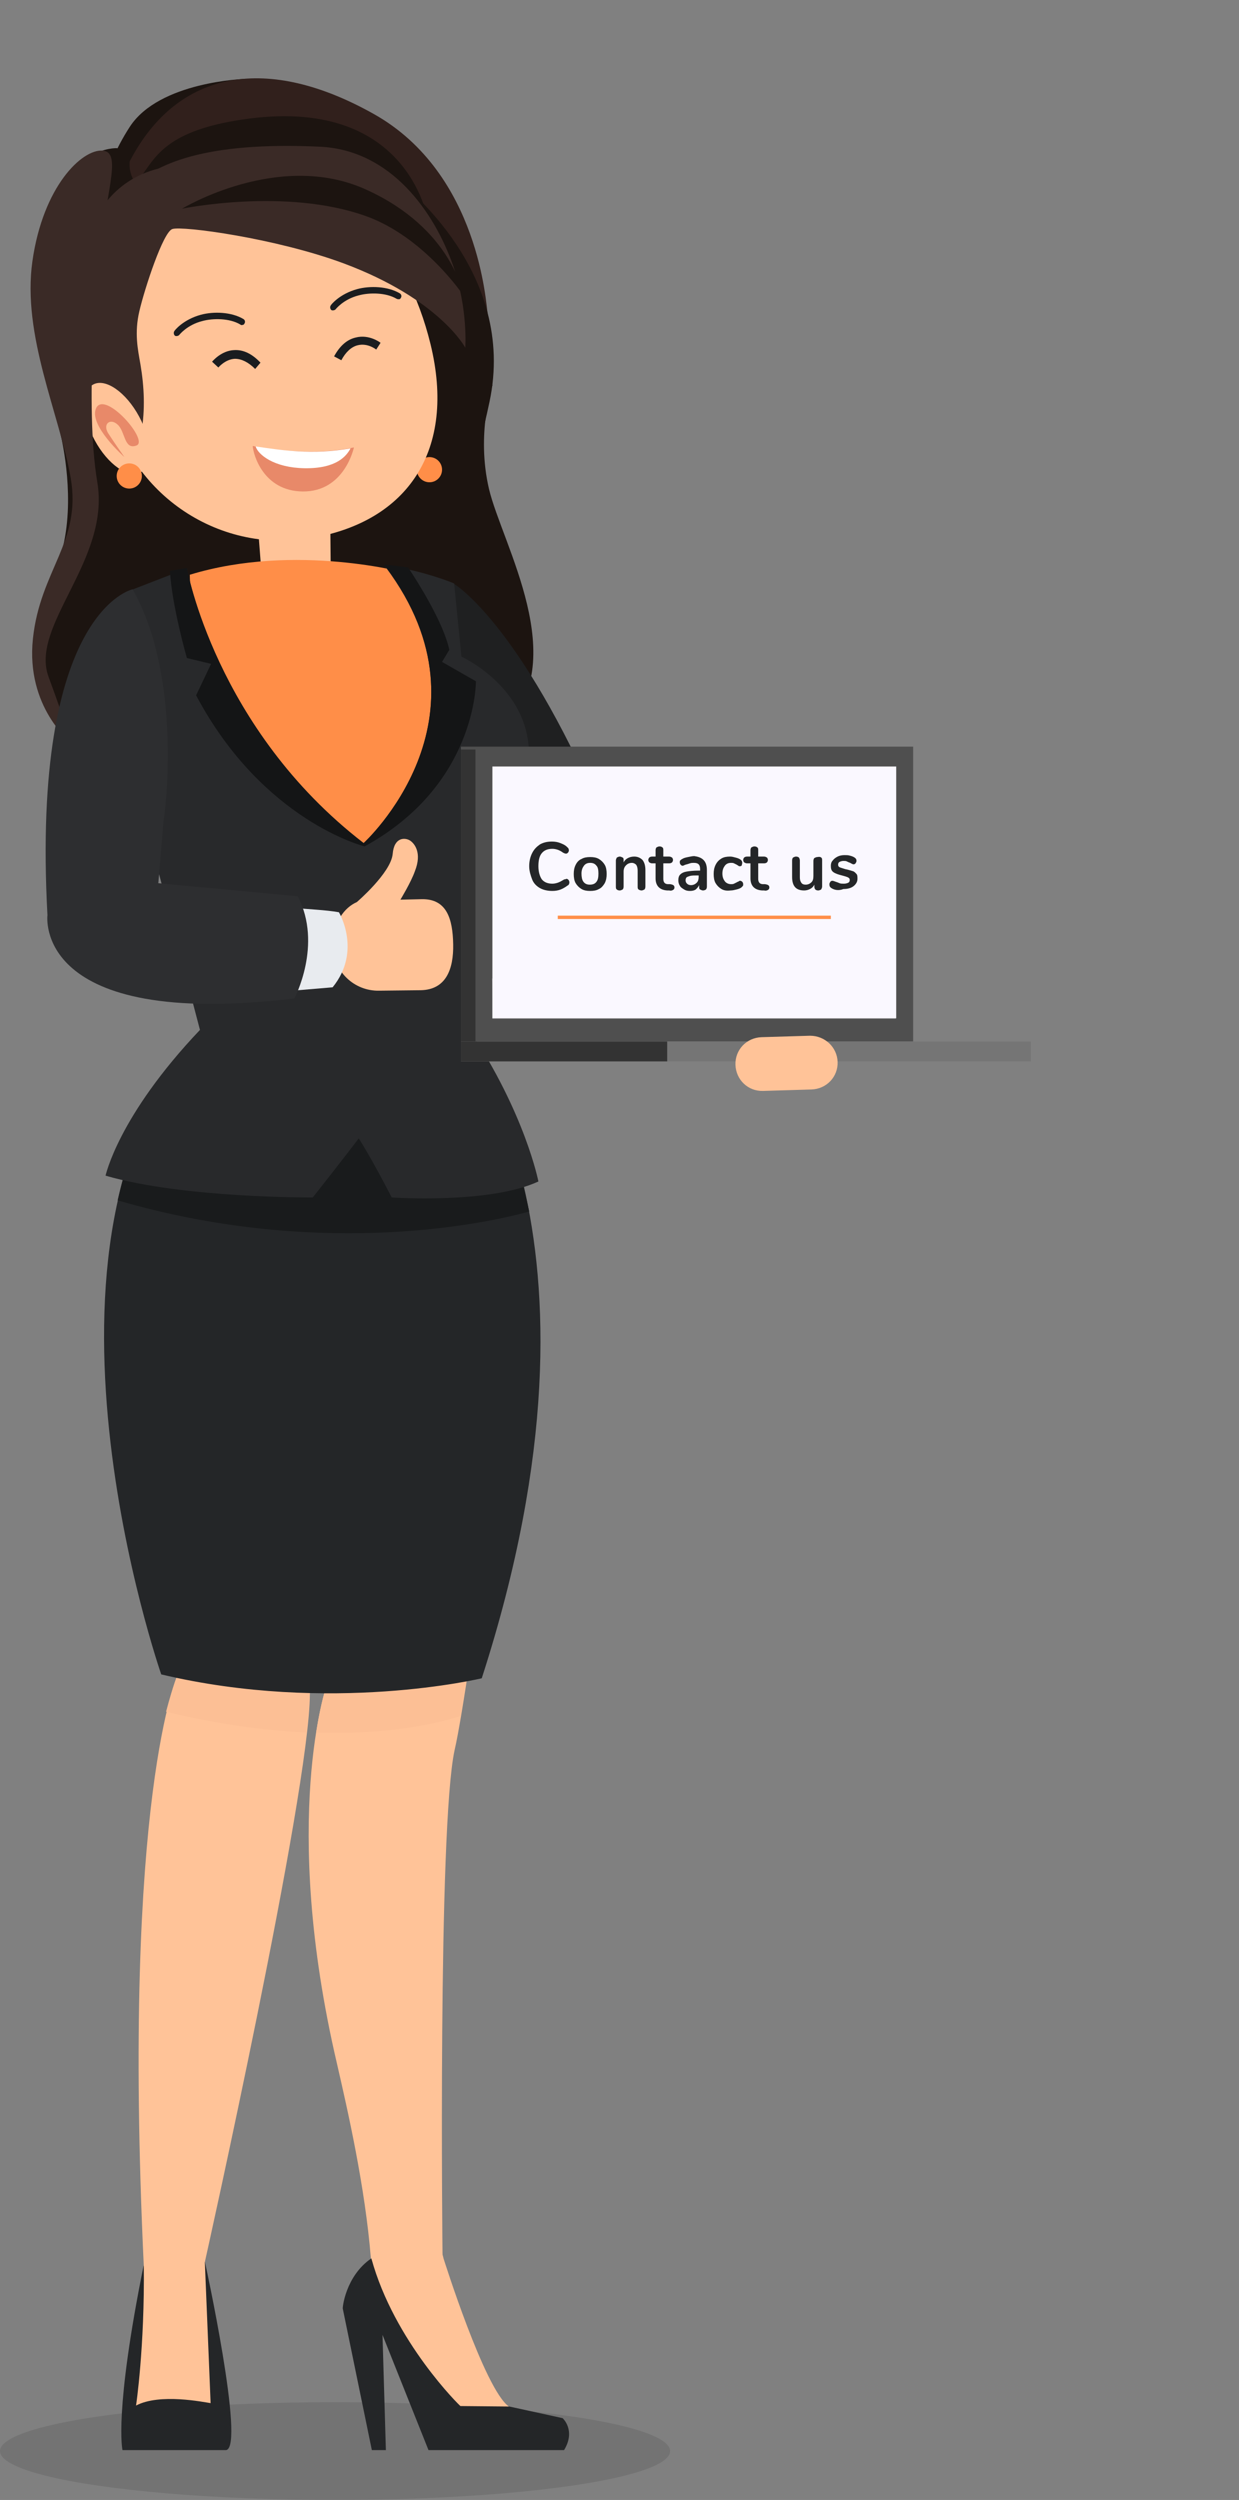 <?xml version="1.0" encoding="utf-8"?>
<!-- Generator: Adobe Illustrator 21.0.0, SVG Export Plug-In . SVG Version: 6.00 Build 0)  -->
<svg version="1.1" id="Isolation_Mode" xmlns="http://www.w3.org/2000/svg" xmlns:xlink="http://www.w3.org/1999/xlink" x="0px"
	 y="0px" viewBox="0 0 255.9 516.3" style="enable-background:new 0 0 255.9 516.3;" xml:space="preserve">
<rect x="0" y="0" width="255.9" height="516.3" fill="#808080" stroke="none"/>
<style type="text/css">
	.st0{fill:#1C1410;}
	.st1{fill:#31201C;}
	.st2{fill:#FF8E48;}
	.st3{fill:#3A2A26;}
	.st4{fill:#FFC398;}
	.st5{fill:#1A1C1F;}
	.st6{fill:#E88969;}
	.st7{fill:#FFFFFF;}
	.st8{fill:#1F2021;}
	.st9{opacity:0.1;enable-background:new    ;}
	.st10{fill:#242628;}
	.st11{fill:#FCBF95;}
	.st12{fill:#191B1C;}
	.st13{fill:#28292B;}
	.st14{fill:#141516;}
	.st15{fill:#E8EBEF;}
	.st16{fill:#2D2E30;}
	.st17{fill:#4F4F4F;}
	.st18{fill:#FAF8FF;}
	.st19{fill:#333333;}
	.st20{fill:#757575;}
	.st21{opacity:0.3;fill:#FAF8FF;enable-background:new    ;}
</style>
<g>
	<path class="st0" d="M12.5,89.6c0.4,1.8,3.1,13.6,0.3,24.2S4.7,129,8.2,142s18.1,22.4,18.1,22.4s-9.5-14.5-7.5-23.9
		c2-9.4,1.9-23.6,1.6-32.5S12.5,89.6,12.5,89.6z"/>
	<path class="st0" d="M24.2,30.6c0,0-10.6-0.7-16,16.8c-5.4,17.4,6.4,43.3,8,60.7s-6.7,50.2,9.2,60.5c0,0-2.3-21.7-1.3-33.6
		c0,0-1,30.1,5.2,35c0,0-0.3-10.4,1.9-26.4C33.3,127.4,34.8,42.2,24.2,30.6z"/>
	<path class="st0" d="M50.6,16.3c0,0-17.7,0.5-23.8,9.9S19.7,45,19.7,45S55.2,33.5,50.6,16.3z"/>
	<path class="st0" d="M59.6,104.4c0,0-2.1,24.1-14.2,33.7S20.1,154,20.1,154s12.5-33,8.2-49.6s-8.2-30.8-8.2-30.8
		S60.9,86.6,59.6,104.4z"/>
	<path class="st0" d="M26.8,33.4c0,0-11.6,0.8-16.6,17c-4.9,16.2,0,33.5,7,46.6c7,13.1,0.7,51.7,0.2,51.8s3.1,1.7,11.2-13.9
		c8.1-15.6,1.8-35,0.5-39.7C28,90.7,31.6,41.5,26.8,33.4z"/>
	<path class="st0" d="M101.7,79.6c0,0-3.4,9.9-0.7,21.4c2.7,11.4,17.3,35.6,2.9,49.6c0,0,4.8-18.1-3.4-24.2s-12.9-25.1-7.7-36.7
		C98,78,97.4,65.7,97.6,64C97.8,62.4,101.7,79.6,101.7,79.6z"/>
	<path class="st1" d="M100.7,64.6c-0.3-1.3-1.6-28.7-23.4-41s-40.5-9.5-50.5,9.7c0,0-1.1,6.1,7.5,8.5C49,46,100.7,64.6,100.7,64.6z"
		/>
	<path class="st0" d="M88.5,87.1c-0.4,0.9,2.5,8.8,1.4,24.2c-1.2,15.5,14.1,32.4,3,50.3c0,0,3.7-34.2-14.3-37.3
		c-18-3-13.2-18.1-10.3-21.2C71.1,100.2,88.5,87.1,88.5,87.1z"/>
	<path class="st0" d="M82.3,37.2c1.2,1.3,24.5,19,18.8,45.8c-5.7,26.8-7.5,12.9,2.5,40.1c10,27.3-4.2,32.3-9.2,38.1
		c0,0,12.8-10,5.6-20.2c-7.2-10.2-17.3-8.2-14.3-29.2c1.9-13.2,3.6-21.2-1.4-32.1c-6.7-14.4-26.1-30-22.4-36.3
		C65.7,37.2,82.3,37.2,82.3,37.2z"/>
	<circle class="st2" cx="88.7" cy="97" r="2.6"/>
	<g>
		<g>
			<path class="st0" d="M88.5,46.1c0,0-3.4-26-37.1-21.6c-16,2.1-18.9,7.2-21.8,11.3c-1.6,2.3,4.8,6.1,4.8,6.1L88.5,46.1z"/>
		</g>
		<g>
			<path class="st3" d="M15.5,66.5c0,0-2.2-26.9,17.3-31.7c15.8-3.9,23,1.7,23,1.7s-19.5,9.7-26.9,15c-4.5,3.2-2.9,23.6-1,39.2
				c-2.4-3.4-7.3-7.1-9.5-10.6L15.5,66.5z"/>
		</g>
		<g>
			<path class="st4" d="M22.4,81.7c3.5,19.7,22.3,32.9,42,29.4C84.2,107.7,94.3,93,88.9,71c-4.8-19.5-17.3-34.8-37.1-31.4
				C32.1,43.1,18.9,62,22.4,81.7z"/>
		</g>
		<g>
			<path class="st3" d="M20.2,56.3c2.6-8.1-1.1-28.2,45.9-26C80.8,31,89.7,43.8,93.6,54.9c3.1,9,2.5,16.9,2.5,16.9
				s-5.3-10-25.1-17.4c-14-5.2-33.4-7.8-35.4-7.1c-1.9,0.6-5.7,12.2-6.8,16.9c-1.1,4.6-0.3,8.1,0.2,11c0.8,4.7,1,9.4,0.2,14.1
				c0,0.1,0,0.1,0,0.2c-2.9-3.3-6.3-5.8-8.1-10.3c0,0-0.5-3.5-0.5-3.5C18.2,67.6,19.2,61.4,20.2,56.3z"/>
		</g>
		<g>
			<g>
				<g>
					<path class="st5" d="M82.4,61.8c0.2,0,0.3-0.1,0.4-0.3c0.2-0.3,0.1-0.7-0.2-0.9c-2.5-1.5-6.2-1.6-8.8-0.9
						c-3.7,1-5.5,3.3-5.5,3.4c-0.2,0.3-0.1,0.7,0.1,0.9s0.7,0.1,0.9-0.1c0,0,1.6-2.1,4.8-2.9c2.2-0.6,5.6-0.6,7.8,0.7
						C82.1,61.8,82.2,61.8,82.4,61.8z"/>
				</g>
			</g>
			<g>
				<g>
					<path class="st5" d="M50.1,67.1c0.2,0,0.3-0.1,0.4-0.3c0.2-0.3,0.1-0.7-0.2-0.9c-2.5-1.5-6.2-1.6-8.8-0.9
						c-3.7,1-5.5,3.3-5.5,3.4c-0.2,0.3-0.1,0.7,0.1,0.9s0.7,0.1,0.9-0.1c0,0,1.6-2.1,4.8-2.9c2.2-0.6,5.6-0.6,7.8,0.7
						C49.7,67.1,49.9,67.2,50.1,67.1z"/>
				</g>
			</g>
			<g>
				<path class="st5" d="M70.5,74.4c0.9-1.7,2.1-2.8,3.4-3.1c2-0.5,3.7,0.8,3.8,0.9l0.9-1.4c-0.1-0.1-2.4-1.8-5.1-1.1
					c-1.8,0.4-3.3,1.7-4.5,3.9L70.5,74.4z"/>
			</g>
			<g>
				<path class="st5" d="M52.7,76.2l1.1-1.3c-1.7-1.8-3.5-2.7-5.4-2.6c-2.7,0.1-4.5,2.3-4.6,2.4l1.3,1.2l-0.6-0.6l0.6,0.6
					c0,0,1.4-1.7,3.4-1.8C49.9,74.1,51.3,74.8,52.7,76.2z"/>
			</g>
		</g>
		<g>
			
				<ellipse transform="matrix(0.88 -0.475 0.475 0.88 -39.1 22.039)" class="st4" cx="24.1" cy="88.5" rx="5.2" ry="10.3"/>
		</g>
		<path class="st6" d="M25.7,94.4c0,0-7.6-6.7-5.8-10.2c1.9-3.5,10.9,6.8,8.3,7.8c-2.6,1-2.3-2.9-3.9-4.3c-1.5-1.4-3.1-0.2-2,1.7
			C23.5,91.3,25.7,94.4,25.7,94.4z"/>
		<g>
			<path class="st6" d="M52.2,92.1c0,0,10.8,2.4,20.9,0.3c0,0-1.9,9.2-10.6,9.1C54.4,101.4,52.3,93.9,52.2,92.1z"/>
			<path class="st7" d="M62.9,96.7c6.7,0.1,8.7-2.6,9.5-4.1C64.5,94,58.3,93,52.8,92.2C53.3,93.9,56.6,96.6,62.9,96.7z"/>
		</g>
	</g>
	<path class="st0" d="M95.7,61c0,0-2.2-13.8-20.2-21.9s-37.9,4-37.9,4s21.3-4.4,37.9,1.5C87.6,48.9,95.7,61,95.7,61z"/>
	<circle class="st2" cx="26.7" cy="98.3" r="2.6"/>
	<path class="st3" d="M20.2,56.3c0,0-2.8,27.2-0.1,43.3S6.2,129.1,10,139.7c3.9,10.6,4.7,13.7,4.7,13.7s-9.4-7.3-7.9-21.5
		c1.5-14.2,10.1-20,7.8-33.2S4.5,69.3,6.7,53.9c2.2-15.4,10.2-23.1,14.5-22.8C25.5,31.5,21.5,40.2,20.2,56.3z"/>
	<path class="st4" d="M68.2,106.1l0.1,10.7c-1,0.5-2.1,1.4-3.1,1.7c-4,1-8-0.1-11.3-1.6l-0.8-10.4L68.2,106.1z"/>
	<g>
		<path class="st8" d="M93.8,120.6c0,0,13.4,7.9,30.2,46.8L101.2,185l-10.8-27.9C90.4,157.1,84.1,129.2,93.8,120.6z"/>
		<ellipse class="st9" cx="69.2" cy="506.2" rx="69.2" ry="10.1"/>
		<g>
			<g>
				<path class="st10" d="M42.3,467c0,0,8.4,38.4,4.4,39H25.3c0,0-1.8-7.7,4.4-38.3l7.8-0.9L42.3,467z"/>
				<path class="st4" d="M42.3,467l1.2,29.3c-1.4-0.2-10.5-2.1-15.4,0.5c0,0,1.8-12,1.6-29.1c0,0,1-6.6,6.1-6.9
					C41,460.6,42.3,467,42.3,467z"/>
			</g>
			<g>
				<g>
					<path class="st4" d="M37.9,308.3l33.8,4.6c-3.5,15.3-7.7,36.9-7.7,36.9c0,20.2-21.7,117.4-21.7,117.4L29.7,468
						c-4.6-97.5,7.1-122.4,7.1-122.4C37.3,329.5,35.8,325.5,37.9,308.3z"/>
				</g>
				<path class="st11" d="M36.8,345.6c0.5-16-1-20.1,1-37.2l33.8,4.6c-3.5,15.3-7.7,36.9-7.7,36.9c0,2-0.2,4.7-0.6,7.9
					c-8.3-0.4-18-1.6-29-4.3C35.8,347.8,36.8,345.6,36.8,345.6z"/>
			</g>
		</g>
		<g>
			<g>
				<path class="st10" d="M76.7,466.4c4.9,14,17.5,29.3,17.5,29.3l11,1.3l11,2.4c0,0,2.8,2.5,0.3,6.6H88.5L79,482.2l0.7,23.8h-2.9
					l-6-29.2C70.7,476.8,71.3,470.1,76.7,466.4z"/>
				<path class="st4" d="M76.7,466.4c0,0,0.4-6,7-6.4c6.7-0.4,7.9,6.4,7.9,6.4s8.5,27.1,13.5,30.6l-10-0.1
					C95.1,497,81.4,483.6,76.7,466.4z"/>
			</g>
			<g>
				<g>
					<path class="st4" d="M65.9,312.3l35.8-2.4c-3.1,22.6-6.2,44.6-7.8,51.5c-3.5,16-2.5,104.4-2.5,104.4l-14.8,0.6
						c-1.2-14.9-4.8-30.6-7-40.2c-11.8-50.5-2.1-78.3-2.1-78.3C64.9,336.4,66.2,324,65.9,312.3z"/>
				</g>
				<path class="st11" d="M65.3,357.8c1-6.5,2.2-9.9,2.2-9.9c-2.6-11.5-1.4-24-1.7-35.7l35.8-2.4c-2.4,17.5-4.8,34.5-6.5,44.6
					C89.8,356.1,79.7,358.3,65.3,357.8z"/>
			</g>
		</g>
		<g>
			<path class="st10" d="M94.2,212.7c0,0,35.4,40.8,5.3,133.9c0,0-31.2,7.5-66.2-0.8c0,0-31.5-90.5,8.4-132.4L94.2,212.7z"/>
		</g>
		<path class="st12" d="M24.3,247.9c2.9-12.9,8.3-25,17.4-34.5l52.5-0.7c0,0,9.6,11.9,15.1,37.5C98.2,253.3,64.4,259.6,24.3,247.9z"
			/>
		<g>
			<path class="st2" d="M84.3,118.4c0,0-23.2-6.4-45.1,0.3c0,0,1.4,76.6,39.7,65.1C118.6,171.9,84.3,118.4,84.3,118.4z"/>
			<path class="st13" d="M41.3,212.7l-15.7-59.8c0,0-4.8-19.5,1.9-31.2l11.1-4.3c0,0,5.9,33.2,36.5,56.8c0,0,28.1-25.6,4.6-57
				l-0.1-0.5c8.4,1.3,14.2,3.8,14.2,3.8l1.5,15.1c0,0,13,5.9,13.9,18.7c0.9,12.7-9.2,18.9-9.2,18.9l-3.1,39.4
				c11.6,17.4,14.3,31.4,14.3,31.4c-10.1,4.7-30.3,3.3-30.3,3.3c-4.1-8-6.8-12.2-6.8-12.2s-3.8,5-9.5,12.2c0,0-26.6,0.2-42.8-4.5
				C21.8,242.9,24.3,230.6,41.3,212.7z"/>
			<path class="st14" d="M91.3,136.7l7,4c0,0,0.2,21.4-23,34.1c0,0-21-5.2-34.8-31.2l3.1-6.5l-5-1.2c0,0-3.1-10.8-3.5-18l3.5-0.6
				c0,0,5.9,33.2,36.5,56.8c0,0,28.1-25.6,4.6-57l-0.4-0.5c2,0.2,3.7,0.4,5,0.6c2,3,7.3,11.4,8.5,17L91.3,136.7z"/>
		</g>
		<g>
			<path class="st4" d="M93.6,195c-0.1-5.2-1.3-9.4-6.5-9.3l-4.4,0.1c0,0,2.2-3.6,3-5.9c1.5-3.8-0.1-5.7-1-6.3
				c-0.9-0.6-3.3-0.9-3.6,2.8c-0.4,3.9-7.4,9.9-7.4,9.9c-2.5,1.1-5,4.1-4.9,9.2c0.1,5.2,4.4,9.2,9.5,9.1l8.6-0.1
				C92.1,204.4,93.7,200.2,93.6,195z"/>
			<path class="st15" d="M59.2,204.7l9.5-0.8c6.1-7.5,1.3-15.5,1.3-15.5c-2.8-0.5-6.4-0.6-9-0.9C62.3,190.6,63.6,196.7,59.2,204.7z"
				/>
			<path class="st16" d="M27.4,121.7c0,0-21,4.4-17.6,67.3c0,0-3.1,23.7,51,17.2c0,0,5.9-11.1,0.7-21.1l-28.8-2.7l1.1-13.1
				C33.9,169.4,38,140.5,27.4,121.7z"/>
		</g>
		<g>
			<rect x="95.2" y="154.2" class="st17" width="93.4" height="60.9"/>
			<rect x="101.7" y="158.3" class="st18" width="83.4" height="52"/>
			<rect x="95.2" y="154.8" class="st19" width="3" height="60.3"/>
			<rect x="95.2" y="215.1" class="st20" width="117.7" height="4.1"/>
			<rect x="95.2" y="215.1" class="st19" width="42.6" height="4.1"/>
			<path class="st21" d="M101.7,210.4H185v-37c-26,24.8-67.4,28.3-83.4,28.7C101.7,202.1,101.7,210.4,101.7,210.4z"/>
		</g>
		<path class="st4" d="M173,219.3c0.1,3.1-2.3,5.6-5.4,5.7l-10,0.3c-3.1,0.1-5.6-2.3-5.7-5.4l0,0c-0.1-3.1,2.3-5.6,5.4-5.7l10-0.3
			C170.4,213.9,172.9,216.3,173,219.3L173,219.3z"/>
	</g>
</g>
<g>
	<path class="st10" d="M111.5,183.4c-0.7-0.4-1.3-1-1.6-1.8s-0.6-1.7-0.6-2.7c0-1,0.2-1.9,0.6-2.7s0.9-1.3,1.6-1.8
		c0.7-0.4,1.5-0.6,2.5-0.6c0.6,0,1.2,0.1,1.7,0.3s1,0.4,1.4,0.8c0.1,0.1,0.2,0.2,0.3,0.3c0,0.1,0.1,0.2,0.1,0.4
		c0,0.2-0.1,0.4-0.2,0.5c-0.1,0.1-0.2,0.2-0.4,0.2c-0.2,0-0.4-0.1-0.6-0.2c-0.4-0.3-0.8-0.5-1.1-0.6c-0.3-0.1-0.7-0.2-1.1-0.2
		c-1,0-1.7,0.3-2.2,0.9c-0.5,0.6-0.7,1.5-0.7,2.7c0,1.2,0.3,2.1,0.7,2.7c0.5,0.6,1.2,0.9,2.2,0.9c0.4,0,0.8-0.1,1.1-0.2
		c0.3-0.1,0.7-0.3,1.2-0.6c0.1-0.1,0.2-0.1,0.3-0.1c0.1,0,0.2-0.1,0.3-0.1c0.2,0,0.3,0.1,0.4,0.2c0.1,0.1,0.2,0.3,0.2,0.5
		c0,0.1,0,0.3-0.1,0.4c0,0.1-0.1,0.2-0.3,0.3c-0.4,0.3-0.9,0.6-1.4,0.8c-0.5,0.2-1.1,0.3-1.7,0.3C113.1,184,112.2,183.8,111.5,183.4
		z"/>
	<path class="st10" d="M120.1,183.6c-0.5-0.3-0.9-0.7-1.2-1.2c-0.3-0.5-0.4-1.2-0.4-1.9s0.1-1.3,0.4-1.9s0.7-1,1.2-1.2
		c0.5-0.3,1.1-0.4,1.8-0.4s1.3,0.1,1.8,0.4s0.9,0.7,1.2,1.2c0.3,0.5,0.4,1.2,0.4,1.9s-0.1,1.3-0.4,1.9c-0.3,0.5-0.7,1-1.2,1.2
		c-0.5,0.3-1.1,0.4-1.8,0.4S120.6,183.9,120.1,183.6z M123.2,182.1c0.3-0.4,0.4-0.9,0.4-1.7c0-0.7-0.1-1.3-0.4-1.6
		c-0.3-0.4-0.7-0.6-1.3-0.6c-0.6,0-1,0.2-1.3,0.6c-0.3,0.4-0.5,0.9-0.5,1.6c0,0.7,0.1,1.3,0.4,1.7c0.3,0.4,0.7,0.6,1.3,0.6
		C122.5,182.7,122.9,182.5,123.2,182.1z"/>
	<path class="st10" d="M132.7,177.6c0.4,0.5,0.6,1.2,0.6,2.1v3.4c0,0.3-0.1,0.5-0.2,0.6c-0.2,0.1-0.4,0.2-0.6,0.2s-0.5-0.1-0.6-0.2
		c-0.2-0.1-0.2-0.4-0.2-0.6v-3.3c0-0.5-0.1-0.9-0.3-1.2c-0.2-0.2-0.5-0.4-0.9-0.4c-0.5,0-0.9,0.2-1.2,0.5c-0.3,0.3-0.5,0.7-0.5,1.3
		v3.1c0,0.3-0.1,0.5-0.2,0.6c-0.2,0.1-0.4,0.2-0.6,0.2c-0.3,0-0.5-0.1-0.6-0.2c-0.2-0.1-0.2-0.4-0.2-0.6v-5.4c0-0.2,0.1-0.4,0.2-0.6
		c0.2-0.1,0.4-0.2,0.6-0.2c0.2,0,0.4,0.1,0.6,0.2c0.2,0.1,0.2,0.3,0.2,0.6v0.4c0.2-0.4,0.5-0.7,0.9-0.9c0.4-0.2,0.8-0.3,1.3-0.3
		C131.6,176.9,132.2,177.1,132.7,177.6z"/>
	<path class="st10" d="M139.3,183.3c0,0.2-0.1,0.4-0.3,0.5c-0.2,0.1-0.4,0.2-0.8,0.1l-0.4,0c-1.6-0.1-2.4-1-2.4-2.5v-3.1h-0.7
		c-0.3,0-0.4-0.1-0.6-0.2c-0.1-0.1-0.2-0.3-0.2-0.5c0-0.2,0.1-0.4,0.2-0.5c0.1-0.1,0.3-0.2,0.6-0.2h0.7v-1.3c0-0.3,0.1-0.5,0.2-0.6
		c0.2-0.1,0.4-0.2,0.6-0.2c0.3,0,0.5,0.1,0.6,0.2c0.2,0.1,0.2,0.4,0.2,0.6v1.3h1.2c0.3,0,0.4,0.1,0.6,0.2c0.1,0.1,0.2,0.3,0.2,0.5
		c0,0.2-0.1,0.4-0.2,0.5c-0.1,0.1-0.3,0.2-0.6,0.2h-1.2v3.2c0,0.7,0.3,1.1,1,1.1l0.4,0C139.1,182.7,139.3,182.9,139.3,183.3z"/>
	<path class="st10" d="M145.3,177.6c0.5,0.5,0.7,1.2,0.7,2.1v3.4c0,0.3-0.1,0.5-0.2,0.6c-0.1,0.1-0.4,0.2-0.6,0.2
		c-0.2,0-0.4-0.1-0.6-0.2c-0.2-0.1-0.2-0.3-0.2-0.6v-0.3c-0.2,0.4-0.4,0.6-0.7,0.9c-0.3,0.2-0.7,0.3-1.2,0.3c-0.5,0-0.9-0.1-1.2-0.3
		s-0.7-0.4-0.9-0.8c-0.2-0.3-0.3-0.7-0.3-1.1c0-0.5,0.1-0.9,0.4-1.2c0.3-0.3,0.7-0.5,1.3-0.6c0.6-0.1,1.4-0.2,2.4-0.2h0.4v-0.3
		c0-0.5-0.1-0.8-0.3-1c-0.2-0.2-0.5-0.3-1-0.3c-0.3,0-0.5,0-0.8,0.1c-0.3,0.1-0.6,0.2-1,0.3c-0.2,0.1-0.4,0.2-0.5,0.2
		c-0.2,0-0.3-0.1-0.4-0.2s-0.2-0.3-0.2-0.5c0-0.2,0-0.3,0.1-0.4c0.1-0.1,0.2-0.2,0.4-0.3c0.3-0.2,0.7-0.3,1.2-0.4
		c0.5-0.1,0.9-0.2,1.3-0.2C144.1,176.9,144.8,177.1,145.3,177.6z M143.9,182.3c0.3-0.3,0.4-0.7,0.4-1.2v-0.3h-0.3
		c-0.6,0-1.1,0-1.5,0.1c-0.3,0.1-0.6,0.2-0.7,0.3c-0.1,0.1-0.2,0.3-0.2,0.6c0,0.3,0.1,0.5,0.3,0.7s0.5,0.3,0.8,0.3
		C143.2,182.8,143.6,182.6,143.9,182.3z"/>
	<path class="st10" d="M149,183.6c-0.5-0.3-0.9-0.7-1.2-1.2c-0.3-0.5-0.4-1.2-0.4-1.9s0.1-1.3,0.4-1.9s0.7-1,1.2-1.3
		c0.5-0.3,1.1-0.4,1.8-0.4c0.4,0,0.7,0.1,1.1,0.2c0.4,0.1,0.7,0.2,1,0.4c0.3,0.2,0.4,0.4,0.4,0.7c0,0.2-0.1,0.4-0.1,0.5
		s-0.2,0.2-0.4,0.2c-0.1,0-0.2,0-0.3-0.1s-0.2-0.1-0.3-0.2c-0.2-0.1-0.4-0.2-0.6-0.3s-0.4-0.1-0.6-0.1c-0.6,0-1,0.2-1.3,0.6
		s-0.5,0.9-0.5,1.6c0,0.7,0.2,1.2,0.5,1.6s0.8,0.6,1.3,0.6c0.2,0,0.4,0,0.6-0.1c0.2-0.1,0.4-0.2,0.6-0.3c0.1-0.1,0.3-0.1,0.4-0.2
		s0.2-0.1,0.3-0.1c0.1,0,0.3,0.1,0.4,0.2s0.2,0.3,0.2,0.5c0,0.2,0,0.3-0.1,0.4c-0.1,0.1-0.2,0.2-0.3,0.3c-0.3,0.2-0.6,0.3-1,0.4
		s-0.8,0.2-1.2,0.2C150.1,184,149.5,183.9,149,183.6z"/>
	<path class="st10" d="M158.9,183.3c0,0.2-0.1,0.4-0.3,0.5c-0.2,0.1-0.4,0.2-0.8,0.1l-0.4,0c-1.6-0.1-2.4-1-2.4-2.5v-3.1h-0.7
		c-0.3,0-0.4-0.1-0.6-0.2c-0.1-0.1-0.2-0.3-0.2-0.5c0-0.2,0.1-0.4,0.2-0.5c0.1-0.1,0.3-0.2,0.6-0.2h0.7v-1.3c0-0.3,0.1-0.5,0.2-0.6
		c0.2-0.1,0.4-0.2,0.6-0.2c0.3,0,0.5,0.1,0.6,0.2c0.2,0.1,0.2,0.4,0.2,0.6v1.3h1.2c0.3,0,0.4,0.1,0.6,0.2c0.1,0.1,0.2,0.3,0.2,0.5
		c0,0.2-0.1,0.4-0.2,0.5c-0.1,0.1-0.3,0.2-0.6,0.2h-1.2v3.2c0,0.7,0.3,1.1,1,1.1l0.4,0C158.7,182.7,158.9,182.9,158.9,183.3z"/>
	<path class="st10" d="M169.6,177.1c0.2,0.1,0.2,0.4,0.2,0.6v5.4c0,0.2-0.1,0.4-0.2,0.6c-0.2,0.1-0.4,0.2-0.6,0.2
		c-0.3,0-0.5-0.1-0.6-0.2s-0.2-0.3-0.2-0.6v-0.4c-0.2,0.4-0.5,0.7-0.9,0.9c-0.4,0.2-0.8,0.3-1.2,0.3c-1.7,0-2.5-0.9-2.5-2.8v-3.4
		c0-0.3,0.1-0.5,0.2-0.6c0.2-0.1,0.4-0.2,0.6-0.2c0.3,0,0.5,0.1,0.6,0.2s0.2,0.4,0.2,0.6v3.5c0,0.5,0.1,0.8,0.3,1.1s0.5,0.4,0.9,0.4
		c0.5,0,0.9-0.2,1.2-0.5s0.4-0.7,0.4-1.3v-3.1c0-0.3,0.1-0.5,0.2-0.6c0.2-0.1,0.4-0.2,0.6-0.2C169.3,176.9,169.5,177,169.6,177.1z"
		/>
	<path class="st10" d="M171.7,183.4c-0.3-0.2-0.4-0.4-0.4-0.8c0-0.2,0.1-0.3,0.2-0.5c0.1-0.1,0.2-0.2,0.4-0.2c0.2,0,0.4,0.1,0.7,0.2
		c0.3,0.1,0.6,0.2,0.8,0.3c0.2,0.1,0.6,0.1,0.9,0.1c0.4,0,0.7-0.1,0.9-0.2c0.2-0.1,0.3-0.3,0.3-0.5c0-0.2,0-0.3-0.1-0.4
		s-0.2-0.2-0.5-0.3s-0.6-0.2-1-0.3c-0.8-0.2-1.4-0.4-1.8-0.7s-0.5-0.7-0.5-1.3c0-0.4,0.1-0.8,0.4-1.1c0.2-0.3,0.6-0.6,1-0.8
		c0.4-0.2,0.9-0.3,1.4-0.3c0.4,0,0.8,0,1.1,0.1c0.4,0.1,0.7,0.2,1,0.4c0.3,0.2,0.4,0.4,0.4,0.7c0,0.2-0.1,0.3-0.2,0.5
		c-0.1,0.1-0.2,0.2-0.4,0.2c-0.1,0-0.2,0-0.3-0.1c-0.1,0-0.2-0.1-0.4-0.2c-0.3-0.1-0.5-0.2-0.7-0.3c-0.2-0.1-0.4-0.1-0.7-0.1
		c-0.3,0-0.6,0.1-0.8,0.2c-0.2,0.1-0.3,0.3-0.3,0.6c0,0.2,0.1,0.4,0.3,0.5c0.2,0.1,0.6,0.2,1.2,0.4c0.6,0.1,1.1,0.3,1.5,0.4
		s0.6,0.4,0.8,0.6s0.2,0.6,0.2,1c0,0.6-0.3,1.1-0.8,1.5s-1.2,0.6-2.1,0.6C173.2,184,172.3,183.8,171.7,183.4z"/>
</g>
<rect x="115.2" y="189.1" class="st2" width="56.4" height="0.7"/>
</svg>
